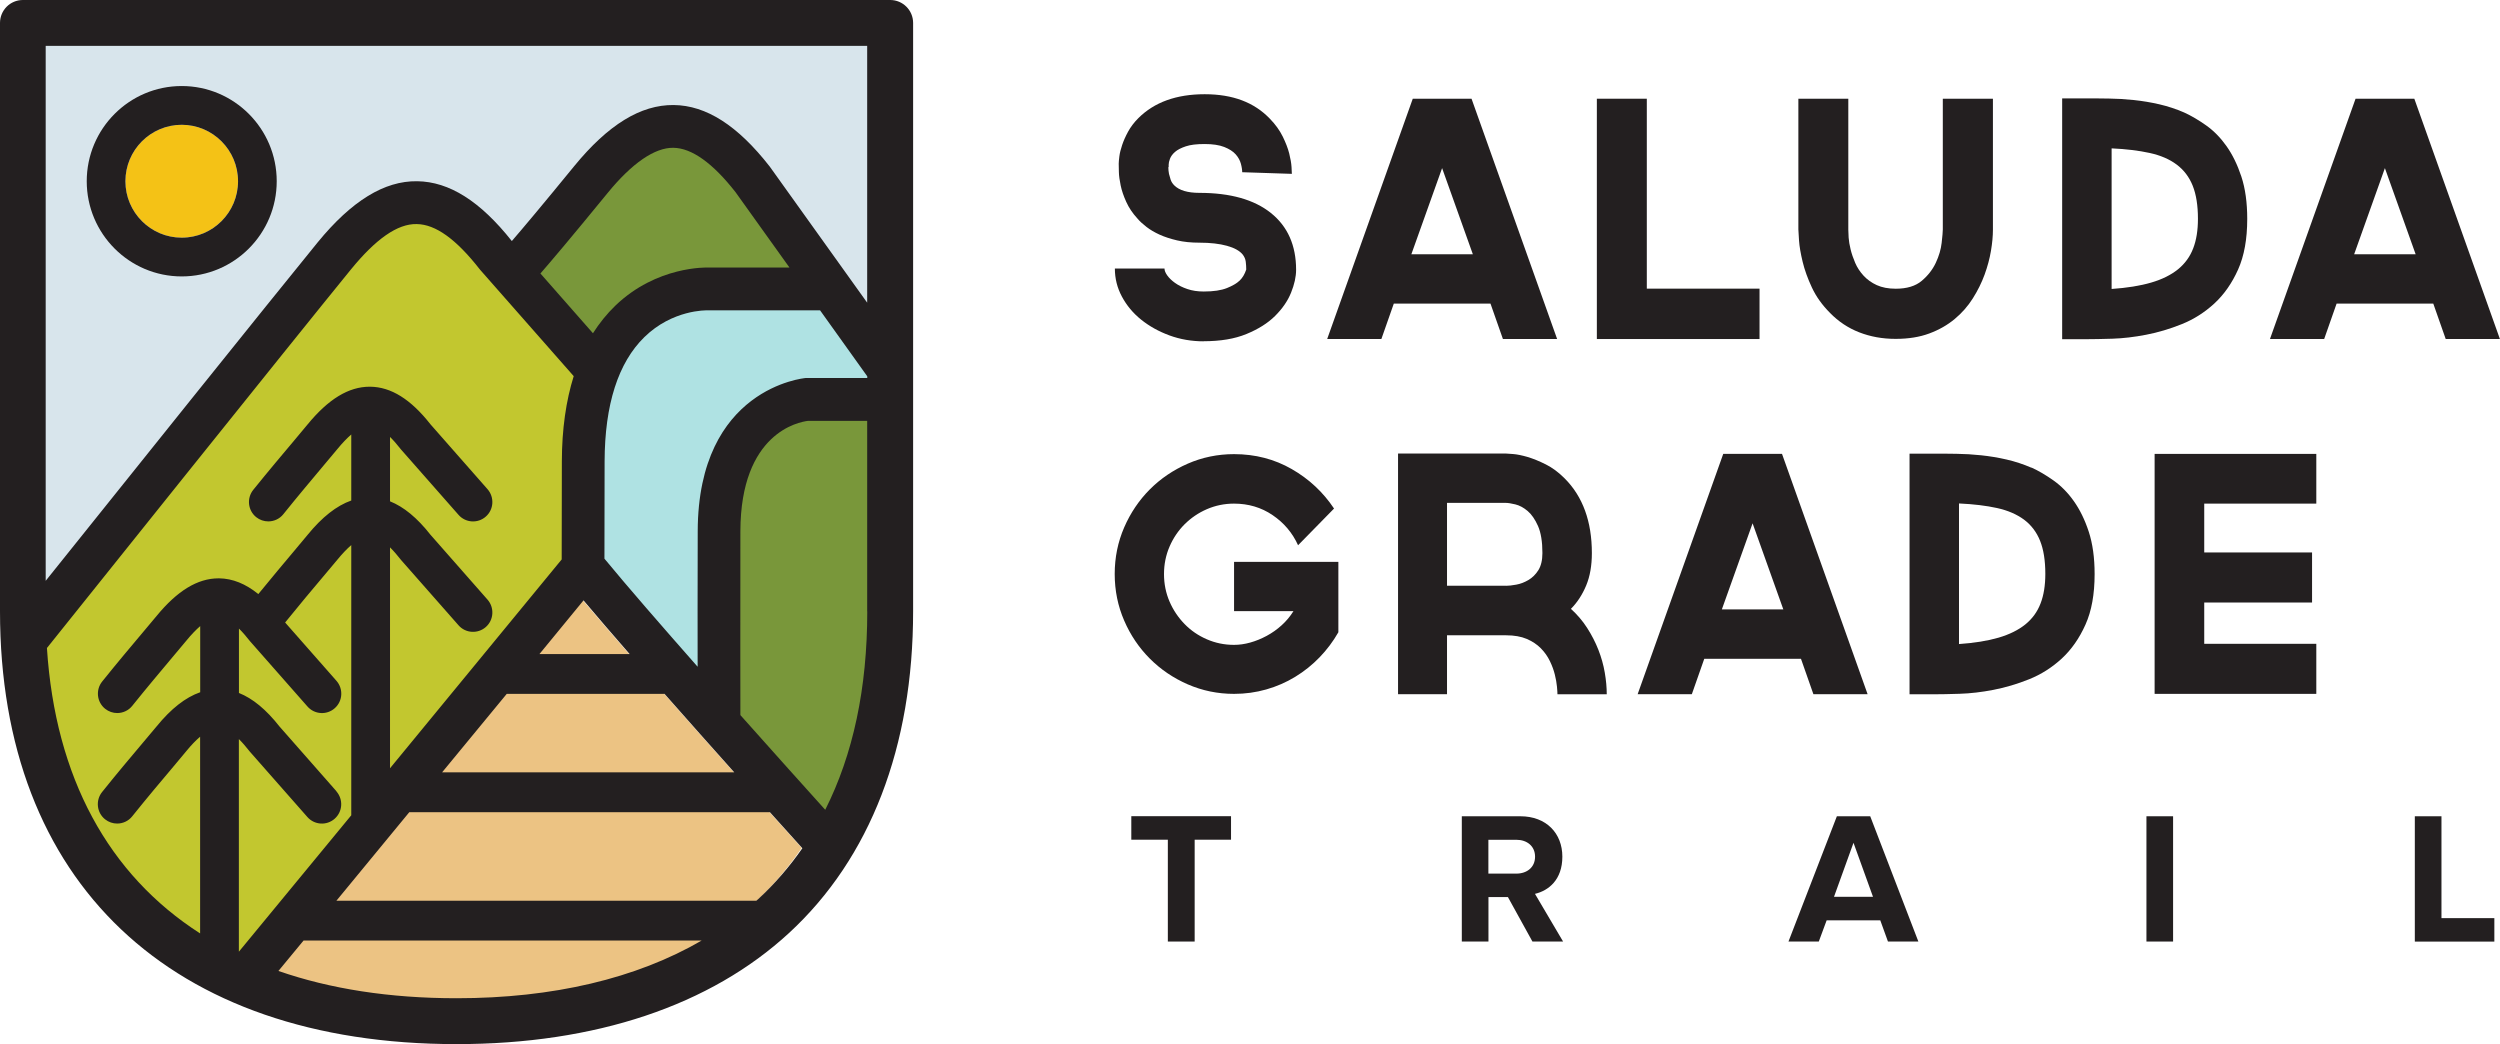 <svg width="170" height="71" viewBox="0 0 170 71" fill="none" xmlns="http://www.w3.org/2000/svg">
<g clip-path="url(#clip0_2_61)">
<path d="M81.859 23.21C81.031 23.21 80.253 23.076 79.525 22.809C78.796 22.541 78.157 22.185 77.601 21.739C77.045 21.293 76.612 20.77 76.289 20.168C75.967 19.566 75.811 18.931 75.811 18.262H79.186C79.186 18.396 79.247 18.552 79.374 18.73C79.502 18.909 79.68 19.081 79.908 19.243C80.136 19.405 80.414 19.544 80.742 19.655C81.07 19.767 81.437 19.823 81.854 19.823C82.521 19.823 83.043 19.744 83.432 19.588C83.816 19.433 84.105 19.265 84.3 19.076C84.494 18.892 84.639 18.641 84.744 18.329C84.744 18.151 84.733 17.973 84.711 17.795C84.689 17.616 84.617 17.455 84.5 17.304C84.294 17.054 83.938 16.853 83.432 16.714C82.927 16.575 82.304 16.502 81.565 16.502C81.003 16.502 80.492 16.452 80.041 16.346C79.591 16.24 79.197 16.112 78.852 15.956C78.513 15.8 78.213 15.627 77.963 15.432C77.712 15.237 77.501 15.048 77.34 14.853C77.012 14.496 76.762 14.123 76.584 13.727C76.406 13.332 76.278 12.964 76.206 12.613C76.134 12.268 76.089 11.961 76.084 11.7C76.078 11.438 76.073 11.248 76.073 11.131C76.073 11.025 76.089 10.858 76.117 10.63C76.145 10.402 76.212 10.145 76.306 9.861C76.4 9.577 76.534 9.276 76.706 8.959C76.879 8.641 77.112 8.329 77.407 8.034C78.491 6.953 79.992 6.407 81.915 6.407C83.838 6.407 85.289 6.964 86.356 8.078C86.729 8.463 87.018 8.864 87.224 9.282C87.429 9.7 87.579 10.084 87.668 10.441C87.757 10.797 87.807 11.098 87.824 11.354C87.841 11.605 87.846 11.761 87.846 11.822L84.472 11.711V11.755C84.472 11.577 84.444 11.371 84.383 11.143C84.322 10.914 84.205 10.697 84.027 10.496C83.849 10.296 83.588 10.129 83.249 9.995C82.91 9.861 82.465 9.794 81.915 9.794C81.365 9.794 80.953 9.844 80.636 9.95C80.32 10.056 80.075 10.179 79.903 10.329C79.73 10.479 79.619 10.636 79.558 10.797C79.497 10.959 79.469 11.092 79.469 11.198V11.354L79.447 11.377C79.447 11.527 79.463 11.672 79.491 11.822C79.519 11.939 79.558 12.073 79.602 12.212C79.647 12.351 79.73 12.485 79.847 12.602C80.186 12.942 80.759 13.115 81.559 13.115C83.66 13.115 85.284 13.572 86.423 14.485C87.563 15.399 88.135 16.686 88.135 18.346C88.135 18.82 88.019 19.338 87.79 19.906C87.563 20.469 87.196 20.998 86.701 21.488C86.206 21.979 85.556 22.385 84.755 22.714C83.955 23.043 82.988 23.204 81.843 23.204L81.859 23.21Z" fill="#231F20"/>
<path d="M102.199 23.054L101.354 20.647H94.778L93.933 23.054H90.248L96.068 6.713H100.064L105.885 23.054H102.199ZM95.979 17.288H100.153L98.063 11.432L95.973 17.288H95.979Z" fill="#231F20"/>
<path d="M108.586 23.054V6.713H111.983V19.628H119.648V23.054H108.586Z" fill="#231F20"/>
<path d="M135.519 6.713V15.622C135.519 16.051 135.474 16.53 135.385 17.059C135.296 17.588 135.152 18.123 134.952 18.675C134.751 19.226 134.485 19.761 134.151 20.291C133.818 20.82 133.406 21.288 132.917 21.694C132.428 22.101 131.855 22.43 131.194 22.675C130.538 22.92 129.776 23.043 128.915 23.043H128.892C128.003 23.043 127.18 22.892 126.424 22.597C125.668 22.302 125.012 21.862 124.445 21.282C123.912 20.747 123.5 20.174 123.211 19.555C122.922 18.937 122.711 18.352 122.578 17.795C122.444 17.237 122.361 16.758 122.333 16.346C122.305 15.939 122.289 15.689 122.289 15.6V6.713H125.685V15.622C125.685 15.739 125.691 15.917 125.707 16.157C125.724 16.396 125.768 16.664 125.841 16.959C125.913 17.254 126.019 17.561 126.152 17.873C126.285 18.185 126.474 18.474 126.719 18.742C126.964 19.009 127.264 19.226 127.62 19.388C127.975 19.549 128.403 19.633 128.909 19.633C129.665 19.633 130.254 19.455 130.677 19.098C131.099 18.742 131.416 18.335 131.633 17.873C131.85 17.41 131.983 16.959 132.033 16.513C132.083 16.067 132.111 15.761 132.111 15.6V6.713H135.507H135.519Z" fill="#231F20"/>
<path d="M148.521 7.649C149.01 7.872 149.51 8.167 150.022 8.53C150.533 8.892 150.994 9.36 151.4 9.934C151.806 10.507 152.145 11.198 152.412 12.006C152.679 12.814 152.812 13.778 152.812 14.886C152.812 16.251 152.606 17.399 152.19 18.329C151.773 19.26 151.239 20.023 150.577 20.636C149.916 21.243 149.182 21.711 148.365 22.04C147.548 22.369 146.742 22.608 145.93 22.764C145.124 22.92 144.363 23.009 143.64 23.032C142.923 23.054 142.339 23.065 141.895 23.065H140.227V6.691H141.895C142.367 6.691 142.879 6.691 143.418 6.702C143.957 6.708 144.518 6.741 145.096 6.802C145.675 6.864 146.253 6.958 146.831 7.092C147.409 7.226 147.97 7.41 148.521 7.649ZM143.59 19.65C144.641 19.577 145.536 19.433 146.281 19.215C147.025 18.998 147.626 18.697 148.104 18.313C148.576 17.928 148.921 17.455 149.138 16.886C149.355 16.324 149.46 15.655 149.46 14.881C149.46 13.978 149.343 13.226 149.104 12.63C148.865 12.034 148.504 11.56 148.015 11.193C147.526 10.825 146.914 10.563 146.18 10.402C145.447 10.24 144.585 10.134 143.59 10.089V19.644V19.65Z" fill="#231F20"/>
<path d="M166.309 23.054L165.464 20.647H158.888L158.043 23.054H154.357L160.178 6.713H164.174L169.994 23.054H166.309ZM160.089 17.288H164.263L162.173 11.432L160.083 17.288H160.089Z" fill="#231F20"/>
<path d="M83.922 38.208H91.009V42.993C90.653 43.617 90.225 44.186 89.731 44.698C89.236 45.211 88.686 45.651 88.074 46.024C87.463 46.397 86.812 46.681 86.106 46.882C85.4 47.083 84.672 47.183 83.916 47.183C82.804 47.183 81.759 46.966 80.77 46.537C79.786 46.108 78.924 45.523 78.19 44.787C77.457 44.052 76.873 43.194 76.445 42.202C76.017 41.216 75.8 40.158 75.8 39.032C75.8 37.907 76.017 36.848 76.445 35.862C76.873 34.876 77.457 34.013 78.19 33.277C78.924 32.542 79.78 31.962 80.77 31.528C81.754 31.099 82.804 30.881 83.916 30.881C85.35 30.881 86.662 31.221 87.835 31.895C89.013 32.569 89.97 33.467 90.715 34.581L88.269 37.077C87.885 36.23 87.307 35.55 86.534 35.026C85.762 34.503 84.889 34.246 83.91 34.246C83.26 34.246 82.643 34.375 82.065 34.625C81.487 34.876 80.987 35.221 80.553 35.65C80.125 36.079 79.78 36.586 79.53 37.166C79.28 37.745 79.152 38.369 79.152 39.038C79.152 39.706 79.28 40.33 79.53 40.91C79.78 41.489 80.125 41.996 80.553 42.436C80.981 42.876 81.487 43.222 82.065 43.472C82.643 43.723 83.254 43.851 83.91 43.851C84.266 43.851 84.633 43.801 85.011 43.695C85.389 43.59 85.762 43.439 86.134 43.239C86.506 43.038 86.846 42.798 87.157 42.514C87.468 42.23 87.735 41.913 87.957 41.556H83.916V38.219L83.922 38.208Z" fill="#231F20"/>
<path d="M106.813 41.394C107.241 41.779 107.613 42.213 107.925 42.698C108.236 43.183 108.492 43.679 108.692 44.191C108.892 44.704 109.036 45.216 109.125 45.74C109.214 46.258 109.259 46.748 109.259 47.211H105.907C105.907 47.105 105.896 46.932 105.873 46.687C105.851 46.442 105.801 46.169 105.729 45.874C105.657 45.578 105.545 45.272 105.395 44.96C105.245 44.648 105.045 44.358 104.784 44.091C104.523 43.823 104.2 43.612 103.817 43.445C103.433 43.283 102.966 43.2 102.416 43.2H98.397V47.205H95.067V30.842H102.421C102.482 30.842 102.644 30.854 102.911 30.876C103.177 30.898 103.5 30.965 103.878 31.076C104.256 31.188 104.667 31.355 105.112 31.578C105.557 31.801 105.985 32.118 106.401 32.536C107.63 33.767 108.247 35.461 108.247 37.611C108.247 38.458 108.119 39.194 107.858 39.818C107.597 40.442 107.252 40.971 106.824 41.4L106.813 41.394ZM102.416 39.834C102.594 39.834 102.822 39.807 103.105 39.756C103.389 39.706 103.661 39.6 103.928 39.444C104.195 39.288 104.423 39.066 104.606 38.776C104.789 38.486 104.884 38.096 104.884 37.606C104.884 36.837 104.784 36.224 104.584 35.767C104.384 35.316 104.145 34.971 103.872 34.742C103.6 34.514 103.322 34.364 103.038 34.297C102.755 34.23 102.544 34.196 102.394 34.196H98.397V39.829H102.416V39.834Z" fill="#231F20"/>
<path d="M123.311 47.205L122.466 44.798H115.89L115.045 47.205H111.36L117.18 30.865H121.177L126.997 47.205H123.311ZM117.091 41.439H121.266L119.176 35.584L117.086 41.439H117.091Z" fill="#231F20"/>
<path d="M138.142 31.795C138.632 32.018 139.132 32.313 139.643 32.675C140.155 33.038 140.616 33.505 141.022 34.079C141.428 34.653 141.767 35.338 142.034 36.152C142.3 36.965 142.434 37.923 142.434 39.038C142.434 40.403 142.228 41.55 141.811 42.475C141.394 43.406 140.861 44.169 140.199 44.782C139.538 45.389 138.804 45.857 137.987 46.186C137.17 46.514 136.364 46.754 135.552 46.91C134.746 47.066 133.984 47.155 133.262 47.177C132.545 47.2 131.961 47.211 131.516 47.211H129.849V30.848H131.516C131.989 30.848 132.5 30.848 133.039 30.859C133.579 30.865 134.14 30.898 134.718 30.959C135.296 31.021 135.874 31.115 136.452 31.249C137.031 31.383 137.592 31.567 138.142 31.806V31.795ZM133.212 43.796C134.262 43.723 135.157 43.578 135.902 43.361C136.641 43.144 137.247 42.843 137.725 42.459C138.198 42.074 138.543 41.6 138.759 41.032C138.976 40.47 139.082 39.801 139.082 39.027C139.082 38.118 138.965 37.372 138.726 36.776C138.487 36.18 138.126 35.706 137.637 35.338C137.147 34.976 136.536 34.709 135.802 34.547C135.068 34.386 134.207 34.28 133.212 34.235V43.79V43.796Z" fill="#231F20"/>
<path d="M149.888 34.246V37.567H157.22V40.971H149.888V43.779H157.509V47.183H146.514V30.865H157.509V34.246H149.888Z" fill="#231F20"/>
<path d="M79.413 64.025V57.1H76.929V55.501H83.71V57.1H81.237V64.025H79.413Z" fill="#231F20"/>
<path d="M104.206 64.025L102.538 61H101.215V64.025H99.403V55.506H103.383C105.156 55.506 106.24 56.671 106.24 58.253C106.24 59.835 105.295 60.565 104.378 60.782L106.29 64.025H104.211H104.206ZM104.384 58.253C104.384 57.534 103.833 57.105 103.111 57.105H101.21V59.406H103.111C103.839 59.406 104.384 58.972 104.384 58.258V58.253Z" fill="#231F20"/>
<path d="M128.381 64.025L127.859 62.582H124.212L123.678 64.025H121.616L124.907 55.506H127.175L130.449 64.025H128.387H128.381ZM126.035 57.317L124.712 60.983H127.364L126.041 57.317H126.035Z" fill="#231F20"/>
<path d="M145.958 64.025V55.506H147.77V64.025H145.958Z" fill="#231F20"/>
<path d="M164.208 64.025V55.506H166.02V62.431H169.616V64.03H164.213L164.208 64.025Z" fill="#231F20"/>
<path d="M36.199 44.475H42.331C41.174 43.149 40.101 41.901 39.195 40.826C38.373 41.829 37.35 43.077 36.199 44.475Z" fill="#ECC383"/>
<path d="M43.087 44.821H35.46L39.184 40.286L39.451 40.603C40.357 41.673 41.43 42.921 42.581 44.247L43.081 44.821H43.087ZM36.927 44.124H41.563C40.707 43.138 39.907 42.202 39.195 41.367L36.927 44.124Z" fill="#ECC383"/>
<path d="M29.578 52.52H49.44C47.95 50.854 46.305 49.005 44.699 47.183H33.97C32.569 48.882 31.074 50.698 29.573 52.52H29.578Z" fill="#ECC383"/>
<path d="M50.218 52.866H28.845L33.809 46.832H44.854L44.96 46.949C46.566 48.771 48.212 50.62 49.701 52.286L50.218 52.866ZM30.312 52.169H48.667C47.35 50.693 45.933 49.099 44.543 47.523H34.137L30.312 52.169Z" fill="#ECC383"/>
<path d="M47.228 63.952H20.156C19.456 64.799 18.878 65.501 18.45 66.019C21.963 67.239 26.01 67.875 30.562 67.875C37.122 67.875 42.786 66.526 47.228 63.952Z" fill="#ECC383"/>
<path d="M30.562 68.225C26.032 68.225 21.918 67.596 18.339 66.348L17.866 66.186L19.989 63.607H48.512L47.395 64.253C42.853 66.888 37.188 68.225 30.557 68.225H30.562ZM19.039 65.852C22.435 66.966 26.31 67.529 30.562 67.529C36.505 67.529 41.641 66.443 45.86 64.298H20.317L19.039 65.852Z" fill="#ECC383"/>
<path d="M51.075 61.133C52.203 60.092 53.198 58.933 54.071 57.679C53.537 57.089 52.776 56.247 51.864 55.228H27.344C25.571 57.384 23.858 59.456 22.385 61.25H50.941C50.986 61.211 51.03 61.178 51.069 61.139L51.075 61.133Z" fill="#ECC383"/>
<path d="M51.08 61.596H21.652L27.183 54.882H52.02L52.125 54.999C53.037 56.019 53.798 56.86 54.332 57.451L54.515 57.657L54.36 57.885C53.459 59.178 52.436 60.359 51.313 61.395L51.086 61.601L51.08 61.596ZM23.125 60.899H50.819L50.841 60.877C51.864 59.935 52.803 58.866 53.632 57.701C53.137 57.15 52.481 56.426 51.714 55.568H27.516L23.13 60.894L23.125 60.899Z" fill="#ECC383"/>
<path d="M58.84 25.589L55.633 21.104H48.006C47.867 21.098 45.593 21.059 43.687 22.92C41.897 24.664 40.985 27.505 40.98 31.377C40.974 34.921 40.968 36.898 40.968 37.99C42.525 39.879 44.871 42.575 47.306 45.339C47.306 43.144 47.306 40.057 47.311 36.118C47.333 26.363 54.565 25.711 54.638 25.706H54.743H58.84V25.589Z" fill="#AFE2E3"/>
<path d="M47.65 46.258L47.044 45.573C44.221 42.369 42.086 39.896 40.702 38.219L40.624 38.124L40.635 31.383C40.646 27.416 41.591 24.486 43.448 22.68C45.538 20.642 48.006 20.764 48.028 20.77H55.811L59.19 25.488V26.062H54.654C54.382 26.09 47.684 26.759 47.661 36.13C47.65 40.068 47.65 43.155 47.656 45.35V46.269L47.65 46.258ZM41.313 37.868C42.592 39.411 44.487 41.617 46.955 44.42C46.955 42.308 46.955 39.534 46.961 36.113C46.983 26.04 54.532 25.366 54.604 25.36H54.727H58.245L55.449 21.455H48.001C47.962 21.455 45.76 21.382 43.92 23.171C42.203 24.842 41.324 27.605 41.319 31.377L41.308 37.868H41.313Z" fill="#AFE2E3"/>
<path d="M41.758 20.781C44.576 18.079 47.967 18.19 48.112 18.196H53.593L49.929 13.076C48.39 11.104 46.95 10.073 45.694 10.056C44.443 10.039 42.903 11.081 41.213 13.148C38.723 16.196 37.35 17.811 36.66 18.602L40.235 22.669C40.674 21.973 41.185 21.338 41.764 20.786L41.758 20.781Z" fill="#79973A"/>
<path d="M40.274 23.238L36.194 18.597L36.394 18.368C37.127 17.527 38.511 15.895 40.941 12.92C42.658 10.814 44.293 9.7 45.66 9.7C45.671 9.7 45.682 9.7 45.694 9.7C47.061 9.716 48.579 10.775 50.202 12.847L54.265 18.53H48.112C47.962 18.53 44.699 18.43 41.997 21.02C41.452 21.544 40.957 22.151 40.524 22.842L40.279 23.232L40.274 23.238ZM37.111 18.597L40.185 22.096C40.585 21.516 41.03 20.987 41.513 20.53C44.37 17.789 47.75 17.834 48.117 17.845H52.909L49.64 13.271C48.184 11.41 46.811 10.413 45.682 10.396C44.532 10.363 43.07 11.404 41.474 13.36C39.245 16.09 37.889 17.694 37.116 18.591L37.111 18.597Z" fill="#79973A"/>
<path d="M56.027 55.066C57.923 51.306 58.885 46.793 58.885 41.573V28.619H54.86C54.254 28.692 50.28 29.422 50.263 36.124C50.246 42.876 50.257 47.144 50.263 48.626C52.57 51.222 54.699 53.584 56.033 55.066H56.027Z" fill="#79973A"/>
<path d="M56.105 55.673L55.766 55.3C54.432 53.824 52.303 51.456 49.996 48.86L49.907 48.76V48.626C49.907 47.144 49.891 42.871 49.907 36.118C49.924 29.043 54.31 28.33 54.81 28.268H59.224V41.567C59.224 46.821 58.251 51.411 56.328 55.217L56.1 55.668L56.105 55.673ZM50.602 48.492C52.687 50.838 54.621 52.988 55.938 54.453C57.662 50.838 58.534 46.509 58.534 41.573V28.965H54.855C54.454 29.015 50.619 29.65 50.608 36.124C50.591 42.681 50.602 46.899 50.608 48.492H50.602Z" fill="#79973A"/>
<path d="M58.974 3.12H3.119V39.495C7.827 33.611 18.583 20.185 21.613 16.48C23.92 13.655 26.149 12.285 28.378 12.324C30.562 12.346 32.669 13.683 34.815 16.391C35.549 15.538 36.866 13.978 39.056 11.299C41.363 8.474 43.576 7.12 45.821 7.142C48.039 7.165 50.174 8.535 52.353 11.326L58.985 20.591V3.12H58.974Z" fill="#D8E5EC"/>
<path d="M2.768 40.486V2.774H59.318V21.667L52.058 11.527C49.957 8.836 47.911 7.51 45.805 7.488C43.687 7.465 41.547 8.786 39.312 11.521C37.111 14.218 35.788 15.783 35.065 16.619L34.793 16.937L34.531 16.608C32.452 13.984 30.435 12.697 28.361 12.675C26.249 12.663 24.114 13.961 21.868 16.708C18.822 20.435 7.921 34.046 3.38 39.723L2.763 40.492L2.768 40.486ZM3.463 3.471V38.514C8.31 32.464 18.422 19.839 21.34 16.262C23.725 13.343 26.038 11.939 28.378 11.978C30.579 12.001 32.686 13.271 34.815 15.85C35.577 14.959 36.833 13.46 38.778 11.081C41.135 8.201 43.414 6.797 45.755 6.797C45.771 6.797 45.794 6.797 45.81 6.797C48.139 6.825 50.363 8.234 52.609 11.115L58.623 19.516V3.471H3.463Z" fill="#D8E5EC"/>
<path d="M20.634 55.551L16.727 51.111C16.727 51.111 16.693 51.072 16.677 51.049C16.471 50.788 16.232 50.503 15.976 50.253V64.71C16.999 63.473 20.045 59.774 23.619 55.434C23.619 55.423 23.619 55.406 23.619 55.395V37.06C23.325 37.311 23.008 37.639 22.68 38.046C22.435 38.347 22.107 38.737 21.713 39.199C20.996 40.052 20.106 41.105 19.122 42.325L22.613 46.291C23.091 46.837 23.041 47.673 22.497 48.152C21.952 48.637 21.118 48.581 20.64 48.035L16.732 43.595C16.732 43.595 16.699 43.556 16.682 43.534C16.476 43.272 16.237 42.988 15.982 42.737V47.116C16.916 47.489 17.822 48.236 18.733 49.389L22.613 53.801C23.091 54.347 23.041 55.183 22.497 55.662C21.952 56.142 21.118 56.091 20.64 55.545L20.634 55.551Z" fill="#C2C72F"/>
<path d="M15.631 65.674V49.434L16.221 50.008C16.46 50.242 16.704 50.52 16.954 50.838L20.896 55.322C21.068 55.517 21.301 55.635 21.563 55.651C21.813 55.668 22.069 55.584 22.263 55.412C22.458 55.239 22.574 55.005 22.591 54.743C22.608 54.481 22.519 54.236 22.352 54.041L18.472 49.629C17.594 48.509 16.738 47.801 15.854 47.45L15.637 47.361V41.924L16.226 42.498C16.465 42.731 16.71 43.01 16.96 43.328L20.901 47.812C21.073 48.008 21.307 48.124 21.568 48.141C21.824 48.163 22.074 48.069 22.269 47.902C22.463 47.729 22.58 47.495 22.597 47.233C22.613 46.971 22.524 46.726 22.358 46.531L18.672 42.342L18.855 42.113C19.839 40.893 20.729 39.834 21.451 38.982C21.846 38.52 22.174 38.13 22.413 37.829C22.752 37.416 23.08 37.071 23.397 36.798L23.97 36.308V55.534L23.892 55.657L15.637 65.674H15.631ZM16.326 51.155V63.741L23.275 55.306V54.866C23.225 55.278 23.036 55.646 22.724 55.924C22.391 56.219 21.963 56.359 21.518 56.337C21.073 56.309 20.668 56.108 20.379 55.774L16.471 51.334C16.471 51.334 16.426 51.283 16.404 51.255C16.376 51.222 16.349 51.189 16.321 51.155H16.326ZM16.326 46.888C17.249 47.311 18.127 48.058 19 49.177L22.869 53.579C23.097 53.835 23.236 54.153 23.275 54.487V47.378C23.225 47.779 23.03 48.147 22.724 48.42C22.391 48.715 21.963 48.854 21.524 48.832C21.079 48.804 20.673 48.604 20.384 48.269L16.476 43.829C16.476 43.829 16.432 43.779 16.41 43.751C16.382 43.718 16.354 43.684 16.326 43.651V46.899V46.888ZM19.573 42.314L22.869 46.063C23.091 46.319 23.23 46.626 23.269 46.955V37.885C23.158 38.002 23.052 38.13 22.941 38.263C22.697 38.564 22.363 38.954 21.968 39.422C21.296 40.219 20.473 41.194 19.567 42.314H19.573Z" fill="#C2C72F"/>
<path d="M13.347 63.468V50.091C13.052 50.342 12.735 50.67 12.407 51.072C12.163 51.373 11.835 51.763 11.44 52.23C10.69 53.116 9.761 54.219 8.727 55.506C8.466 55.83 8.088 55.997 7.705 55.997C7.415 55.997 7.121 55.902 6.882 55.707C6.315 55.25 6.226 54.42 6.682 53.852C7.732 52.542 8.716 51.378 9.433 50.526C9.817 50.069 10.139 49.69 10.378 49.4C11.379 48.175 12.352 47.417 13.352 47.066V42.57C13.058 42.821 12.741 43.149 12.413 43.556C12.168 43.857 11.84 44.247 11.446 44.709C10.695 45.595 9.767 46.698 8.733 47.991C8.472 48.314 8.094 48.481 7.71 48.481C7.421 48.481 7.126 48.386 6.887 48.191C6.32 47.734 6.231 46.904 6.687 46.336C7.743 45.021 8.727 43.857 9.444 43.005C9.828 42.553 10.145 42.174 10.384 41.885C11.79 40.158 13.174 39.322 14.603 39.322C14.614 39.322 14.631 39.322 14.642 39.322C15.554 39.333 16.437 39.69 17.305 40.392C18.222 39.261 19.072 38.247 19.712 37.495C20.095 37.043 20.418 36.664 20.651 36.369C21.646 35.149 22.63 34.38 23.625 34.029V29.539C23.33 29.79 23.014 30.118 22.686 30.525C22.441 30.826 22.113 31.216 21.718 31.678C20.968 32.564 20.04 33.667 19.006 34.96C18.744 35.283 18.366 35.45 17.983 35.45C17.694 35.45 17.399 35.355 17.16 35.16C16.593 34.703 16.504 33.873 16.96 33.305C18.016 31.99 18.994 30.826 19.717 29.979C20.101 29.528 20.418 29.149 20.657 28.854C22.063 27.126 23.447 26.291 24.876 26.291C24.892 26.291 24.904 26.291 24.915 26.291C26.332 26.307 27.677 27.143 29.012 28.848L32.892 33.26C33.37 33.806 33.32 34.642 32.775 35.121C32.23 35.606 31.396 35.55 30.918 35.004L27.01 30.564C27.01 30.564 26.977 30.525 26.96 30.503C26.755 30.241 26.516 29.957 26.26 29.706V34.085C27.194 34.458 28.1 35.205 29.012 36.358L32.892 40.77C33.37 41.316 33.32 42.152 32.775 42.631C32.23 43.11 31.396 43.06 30.918 42.514L27.01 38.074C27.01 38.074 26.977 38.035 26.96 38.013C26.755 37.751 26.516 37.467 26.26 37.216V52.236C30.846 46.665 35.671 40.804 37.933 38.035C37.933 37.94 37.933 37.846 37.933 37.745C37.933 36.564 37.933 34.581 37.944 31.361C37.944 29.177 38.228 27.249 38.751 25.572L32.408 18.363C32.408 18.363 32.369 18.318 32.352 18.296C30.751 16.246 29.356 15.243 28.078 15.232C26.766 15.198 25.282 16.257 23.597 18.324C19.812 22.953 3.897 42.854 2.941 44.046C3.508 52.86 7.126 59.468 13.358 63.462L13.347 63.468Z" fill="#C2C72F"/>
<path d="M13.691 64.103L13.158 63.763C6.804 59.69 3.146 52.882 2.585 44.08L2.574 43.946L2.657 43.84C3.341 42.982 19.512 22.775 23.319 18.118C25.12 15.917 26.666 14.858 28.078 14.898C29.462 14.914 30.946 15.962 32.614 18.095L39.129 25.5L39.073 25.683C38.556 27.349 38.289 29.26 38.284 31.372C38.278 34.592 38.273 36.575 38.273 37.756V38.169L38.195 38.269C35.927 41.038 31.107 46.899 26.516 52.47L25.904 53.217V36.408L26.493 36.982C26.732 37.216 26.977 37.495 27.227 37.812L31.168 42.297C31.341 42.492 31.574 42.609 31.835 42.626C32.086 42.648 32.341 42.559 32.536 42.386C32.73 42.213 32.847 41.979 32.864 41.718C32.88 41.456 32.791 41.211 32.625 41.016L28.745 36.603C27.866 35.483 27.01 34.776 26.127 34.425L25.91 34.336V28.898L26.499 29.472C26.738 29.706 26.983 29.985 27.233 30.302L31.174 34.787C31.346 34.982 31.58 35.099 31.841 35.116C32.091 35.132 32.347 35.049 32.541 34.876C32.736 34.703 32.853 34.469 32.869 34.208C32.886 33.946 32.797 33.7 32.63 33.505L28.75 29.093C27.472 27.461 26.215 26.67 24.909 26.653C23.553 26.653 22.263 27.45 20.923 29.087C20.684 29.377 20.362 29.762 19.978 30.213C19.267 31.06 18.288 32.213 17.227 33.533C16.893 33.951 16.954 34.564 17.371 34.898C17.777 35.227 18.411 35.155 18.733 34.748C19.75 33.483 20.673 32.391 21.413 31.511C21.846 30.998 22.174 30.608 22.419 30.313C22.758 29.901 23.086 29.555 23.403 29.282L23.975 28.792V34.28L23.742 34.364C22.797 34.698 21.874 35.428 20.918 36.592C20.684 36.876 20.367 37.249 19.995 37.695C19.339 38.475 18.489 39.483 17.571 40.614L17.355 40.882L17.088 40.664C16.276 40.007 15.47 39.684 14.636 39.673C13.28 39.673 11.99 40.47 10.651 42.108C10.417 42.392 10.1 42.765 9.728 43.211L9.656 43.294C8.95 44.13 7.982 45.278 6.954 46.559C6.621 46.977 6.687 47.59 7.099 47.924C7.499 48.253 8.138 48.18 8.461 47.779C9.506 46.481 10.434 45.378 11.179 44.492C11.568 44.03 11.896 43.64 12.14 43.344C12.48 42.932 12.807 42.587 13.124 42.314L13.697 41.823V47.317L13.463 47.395C12.518 47.723 11.596 48.453 10.64 49.617C10.44 49.863 10.184 50.163 9.884 50.526L9.695 50.748C9.028 51.54 8.021 52.732 6.949 54.069C6.787 54.27 6.71 54.526 6.737 54.782C6.765 55.038 6.893 55.272 7.093 55.434C7.493 55.763 8.133 55.69 8.455 55.289C9.489 54.002 10.417 52.899 11.162 52.019C11.562 51.545 11.89 51.155 12.135 50.854C12.468 50.442 12.802 50.097 13.119 49.829L13.691 49.345V64.108V64.103ZM6.654 55.969C8.244 58.721 10.373 61.028 13.002 62.821V50.91C12.896 51.027 12.785 51.155 12.674 51.289C12.43 51.59 12.096 51.985 11.701 52.453C10.951 53.345 10.023 54.442 8.994 55.724C8.438 56.414 7.343 56.532 6.659 55.974C6.659 55.974 6.659 55.974 6.654 55.974V55.969ZM3.285 44.163C3.558 48.186 4.492 51.774 6.048 54.855C6.004 54.431 6.12 53.991 6.404 53.634C7.482 52.292 8.494 51.094 9.161 50.303L9.35 50.08C9.65 49.723 9.906 49.423 10.1 49.183C11.062 48.008 12.013 47.233 12.996 46.832V43.4C12.891 43.517 12.78 43.645 12.669 43.779C12.424 44.08 12.096 44.47 11.701 44.938C10.956 45.818 10.028 46.916 8.989 48.214C8.433 48.904 7.338 49.021 6.654 48.464C5.942 47.891 5.826 46.837 6.404 46.124C7.438 44.837 8.405 43.69 9.116 42.849L9.166 42.787C9.556 42.325 9.872 41.952 10.1 41.667C11.579 39.857 13.047 38.977 14.586 38.977C15.515 38.988 16.393 39.3 17.238 39.912C18.077 38.882 18.844 37.968 19.434 37.272C19.828 36.804 20.14 36.436 20.373 36.152C21.335 34.976 22.285 34.202 23.269 33.795V30.369C23.164 30.486 23.052 30.614 22.941 30.748C22.697 31.049 22.369 31.439 21.974 31.907C21.196 32.831 20.279 33.918 19.261 35.177C18.711 35.868 17.616 35.985 16.927 35.428C16.582 35.149 16.365 34.754 16.315 34.308C16.265 33.868 16.393 33.433 16.671 33.082C17.738 31.756 18.717 30.597 19.434 29.745C19.817 29.294 20.134 28.915 20.367 28.625C21.846 26.814 23.314 25.934 24.854 25.934C26.427 25.951 27.855 26.831 29.262 28.619L33.131 33.021C33.736 33.712 33.67 34.765 32.986 35.372C32.653 35.667 32.23 35.812 31.78 35.784C31.335 35.756 30.929 35.556 30.64 35.221L26.732 30.781C26.732 30.781 26.688 30.731 26.666 30.703C26.638 30.67 26.61 30.636 26.582 30.603V33.851C27.505 34.274 28.383 35.026 29.256 36.141L33.125 40.542C33.42 40.876 33.564 41.305 33.536 41.751C33.509 42.197 33.309 42.603 32.975 42.893C32.641 43.188 32.213 43.328 31.769 43.305C31.324 43.278 30.918 43.077 30.629 42.743L26.721 38.302C26.721 38.302 26.677 38.252 26.655 38.224C26.627 38.191 26.599 38.157 26.571 38.124V51.272C30.918 45.996 35.36 40.598 37.555 37.912V37.745C37.555 36.564 37.555 34.581 37.566 31.361C37.566 29.26 37.828 27.344 38.328 25.656L32.047 18.513C30.518 16.552 29.206 15.594 28.039 15.583C26.877 15.572 25.459 16.547 23.831 18.547C20.123 23.082 4.692 42.369 3.257 44.158L3.285 44.163Z" fill="#C2C72F"/>
<path d="M12.357 8.485C10.245 8.485 8.527 10.207 8.527 12.324C8.527 14.441 10.245 16.162 12.357 16.162C14.47 16.162 16.187 14.441 16.187 12.324C16.187 10.207 14.47 8.485 12.357 8.485Z" fill="#F4C216"/>
<path d="M60.536 0H1.556C0.695 0 0 0.696 0 1.56V41.567C0 59.997 11.607 71 31.046 71C40.485 71 48.306 68.382 53.67 63.429C59.179 58.342 62.092 50.782 62.092 41.567V1.56C62.092 0.696 61.392 0 60.536 0ZM3.202 44.052C4.158 42.86 20.078 22.959 23.858 18.329C25.543 16.262 27.027 15.204 28.339 15.237C29.617 15.254 31.013 16.257 32.614 18.302C32.63 18.324 32.647 18.346 32.669 18.368L39.012 25.578C38.489 27.255 38.211 29.182 38.206 31.366C38.2 34.586 38.195 36.57 38.195 37.751C38.195 37.851 38.195 37.946 38.195 38.041C35.927 40.809 31.107 46.67 26.521 52.242V37.221C26.777 37.472 27.016 37.756 27.222 38.018C27.238 38.041 27.255 38.057 27.272 38.08L31.18 42.52C31.657 43.066 32.491 43.116 33.036 42.637C33.581 42.158 33.631 41.322 33.153 40.776L29.273 36.364C28.367 35.21 27.455 34.464 26.521 34.09V29.712C26.777 29.962 27.016 30.246 27.222 30.508C27.238 30.53 27.255 30.547 27.272 30.569L31.18 35.01C31.657 35.556 32.491 35.611 33.036 35.127C33.581 34.648 33.631 33.812 33.153 33.266L29.273 28.854C27.933 27.149 26.593 26.313 25.176 26.296C25.165 26.296 25.148 26.296 25.137 26.296C23.708 26.296 22.33 27.138 20.918 28.859C20.679 29.149 20.362 29.528 19.978 29.985C19.261 30.837 18.277 32.001 17.221 33.31C16.765 33.879 16.854 34.709 17.421 35.166C17.666 35.361 17.955 35.455 18.244 35.455C18.628 35.455 19.011 35.288 19.267 34.965C20.301 33.678 21.235 32.575 21.98 31.684C22.374 31.216 22.702 30.826 22.947 30.53C23.275 30.129 23.592 29.801 23.886 29.544V34.035C22.891 34.386 21.907 35.155 20.912 36.375C20.673 36.664 20.356 37.043 19.973 37.5C19.339 38.252 18.489 39.266 17.566 40.397C16.699 39.695 15.815 39.339 14.903 39.327C14.892 39.327 14.875 39.327 14.864 39.327C13.436 39.327 12.057 40.169 10.645 41.89C10.406 42.18 10.089 42.559 9.706 43.01C8.989 43.862 8.005 45.027 6.949 46.342C6.493 46.91 6.582 47.74 7.149 48.197C7.393 48.392 7.682 48.487 7.971 48.487C8.355 48.487 8.738 48.319 8.994 47.996C10.028 46.709 10.962 45.606 11.707 44.715C12.102 44.247 12.43 43.857 12.674 43.562C13.002 43.16 13.319 42.832 13.614 42.575V47.072C12.613 47.422 11.64 48.18 10.64 49.406C10.401 49.696 10.078 50.08 9.695 50.531C8.977 51.384 7.994 52.542 6.943 53.857C6.487 54.425 6.576 55.256 7.143 55.712C7.388 55.907 7.677 56.002 7.966 56.002C8.349 56.002 8.733 55.835 8.989 55.512C10.023 54.225 10.951 53.122 11.701 52.236C12.096 51.768 12.424 51.378 12.669 51.077C12.996 50.676 13.313 50.347 13.608 50.097V63.473C7.377 59.479 3.758 52.871 3.191 44.057L3.202 44.052ZM49.924 52.52H30.062C31.563 50.698 33.058 48.882 34.459 47.183H45.188C46.794 49.005 48.44 50.854 49.929 52.52H49.924ZM36.683 44.475C37.833 43.077 38.856 41.829 39.679 40.826C40.585 41.901 41.658 43.149 42.814 44.475H36.683ZM40.324 22.664L36.749 18.597C37.439 17.806 38.812 16.19 41.302 13.143C42.986 11.076 44.532 10.034 45.782 10.05C47.039 10.062 48.478 11.098 50.018 13.07L53.682 18.19H48.201C48.056 18.19 44.665 18.073 41.847 20.781C41.269 21.338 40.763 21.967 40.318 22.664H40.324ZM22.88 53.807L19 49.395C18.094 48.241 17.182 47.495 16.248 47.122V42.743C16.504 42.993 16.743 43.278 16.949 43.539C16.965 43.562 16.982 43.578 16.999 43.601L20.907 48.041C21.385 48.587 22.219 48.643 22.763 48.158C23.308 47.679 23.358 46.843 22.88 46.297L19.389 42.33C20.373 41.11 21.262 40.057 21.98 39.205C22.374 38.737 22.702 38.347 22.947 38.052C23.275 37.651 23.592 37.322 23.886 37.066V55.401C23.886 55.401 23.886 55.428 23.886 55.44C20.312 59.779 17.266 63.473 16.243 64.716V50.258C16.499 50.509 16.738 50.793 16.943 51.055C16.96 51.077 16.977 51.094 16.993 51.116L20.901 55.556C21.379 56.102 22.213 56.158 22.758 55.673C23.303 55.194 23.353 54.359 22.875 53.813L22.88 53.807ZM18.933 66.025C19.361 65.507 19.939 64.805 20.64 63.958H47.711C43.27 66.537 37.605 67.88 31.046 67.88C26.493 67.88 22.447 67.245 18.933 66.025ZM51.558 61.139C51.514 61.178 51.469 61.211 51.43 61.25H22.875C24.353 59.456 26.06 57.384 27.833 55.228H52.353C53.27 56.247 54.026 57.089 54.56 57.679C53.687 58.933 52.692 60.092 51.564 61.133L51.558 61.139ZM58.974 41.573C58.974 46.798 58.012 51.306 56.116 55.066C54.782 53.59 52.659 51.222 50.346 48.626C50.346 47.144 50.335 42.871 50.346 36.124C50.363 29.416 54.332 28.692 54.943 28.619H58.968V41.573H58.974ZM58.974 25.706H54.771C54.699 25.717 47.467 26.369 47.445 36.118C47.434 40.057 47.434 43.144 47.439 45.339C45.004 42.575 42.658 39.879 41.102 37.99C41.102 36.898 41.102 34.921 41.113 31.377C41.124 27.505 42.036 24.664 43.82 22.92C45.727 21.059 48.001 21.098 48.139 21.104H55.766L58.974 25.589V25.706ZM58.974 20.591L52.342 11.326C50.163 8.535 48.028 7.165 45.81 7.142C43.565 7.12 41.352 8.479 39.045 11.299C36.855 13.978 35.538 15.544 34.804 16.391C32.658 13.683 30.551 12.351 28.367 12.324C26.138 12.29 23.909 13.661 21.602 16.48C18.578 20.185 7.816 33.611 3.107 39.495V3.12H58.968V20.586L58.974 20.591Z" fill="#231F20"/>
<path d="M12.357 18.797C8.794 18.797 5.898 15.895 5.898 12.324C5.898 8.752 8.794 5.85 12.357 5.85C15.921 5.85 18.817 8.752 18.817 12.324C18.817 15.895 15.921 18.797 12.357 18.797ZM12.357 8.485C10.245 8.485 8.527 10.207 8.527 12.324C8.527 14.441 10.245 16.162 12.357 16.162C14.47 16.162 16.187 14.441 16.187 12.324C16.187 10.207 14.47 8.485 12.357 8.485Z" fill="#231F20"/>
</g>
<defs>
<clipPath id="clip0_2_61">
<rect width="170" height="71" fill="white"/>
</clipPath>
</defs>
</svg>

